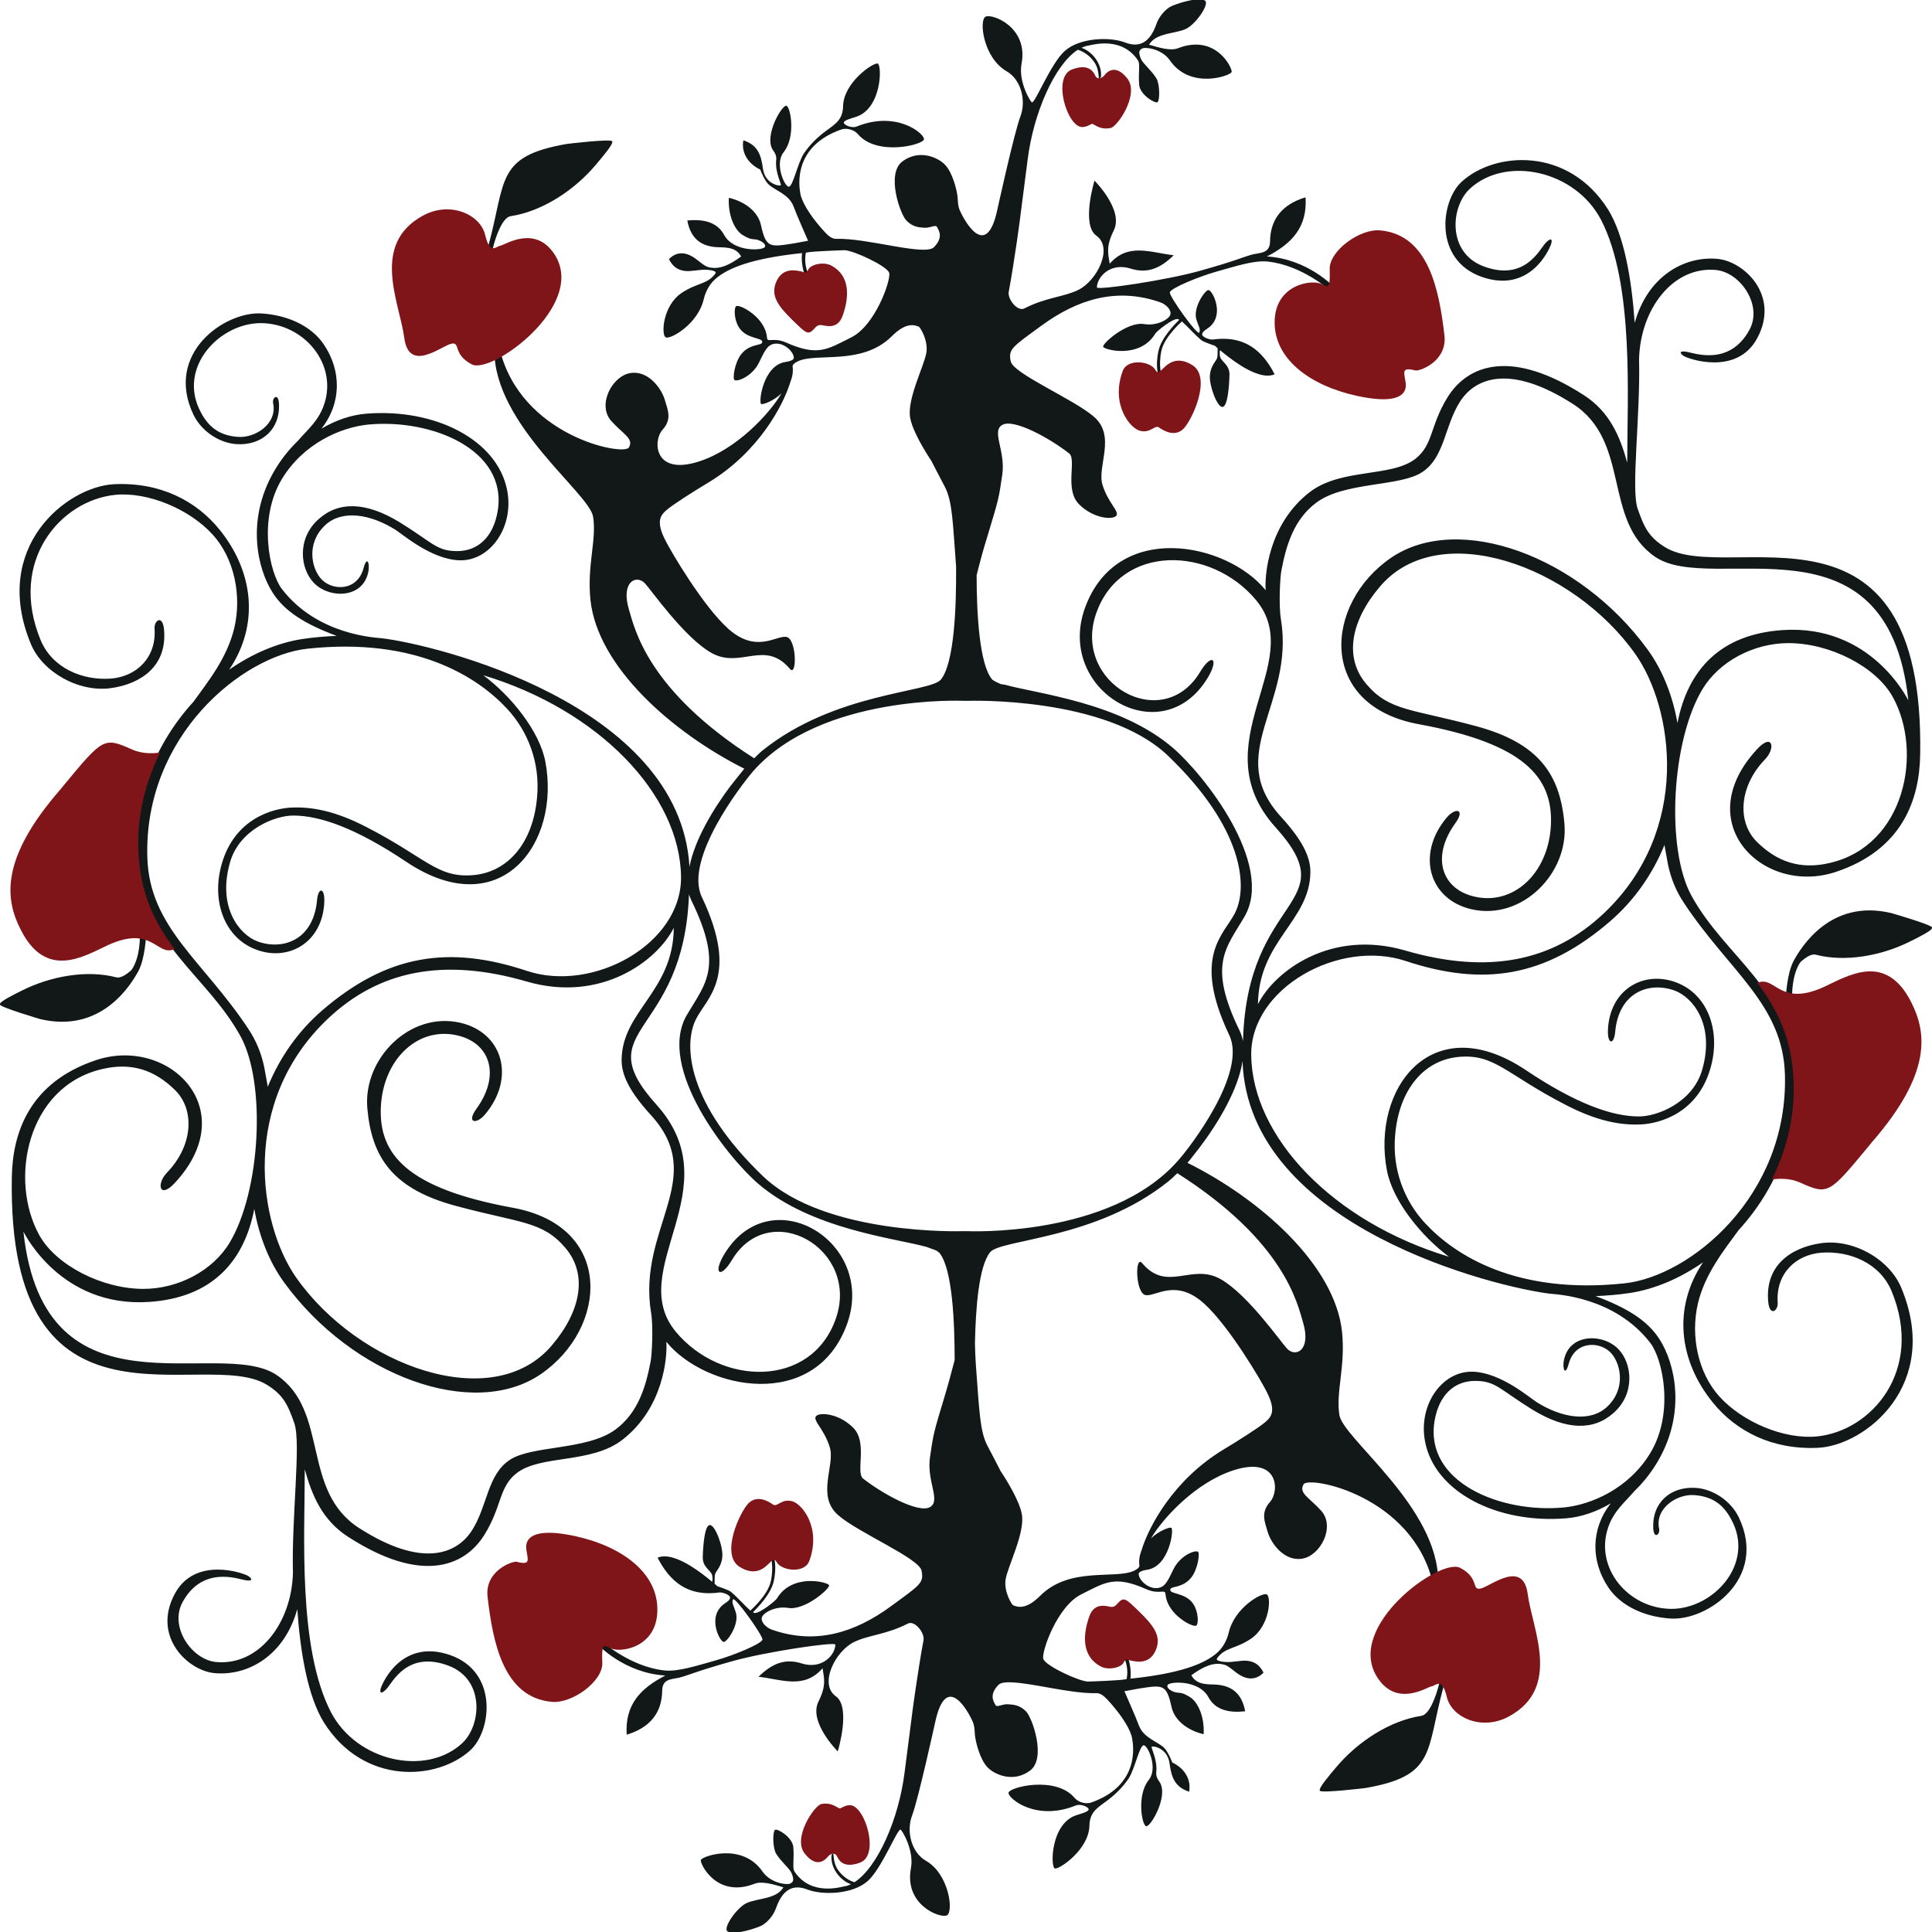 <?xml version="1.0" encoding="utf-8"?>
<!-- Generator: Adobe Illustrator 25.4.1, SVG Export Plug-In . SVG Version: 6.00 Build 0)  -->
<svg version="1.1" id="Calque_1" xmlns="http://www.w3.org/2000/svg" xmlns:xlink="http://www.w3.org/1999/xlink" x="0px" y="0px"
	 viewBox="0 0 800 800" style="enable-background:new 0 0 800 800;" xml:space="preserve">
<style type="text/css">
	.st0{fill:#121718;}
	.st1{fill:#801519;}
</style>
<g>
	<g>
		<path class="st0" d="M211.5,89.5c13.1-2,26.5-10.8,35.4-21.5c2.6-3.1,7.2-8.4,6.6-9.5c-0.6-1.1-18.8,1.1-18.8,1.1
			c-29.4,5.1-25.1,15-32.4,41.9l1.5,2.4C205.5,96.6,208.4,89.9,211.5,89.5z"/>
		<path class="st0" d="M588.5,710.5c-13.1,2-26.5,10.8-35.4,21.5c-2.6,3.1-7.2,8.4-6.6,9.5c0.6,1.1,18.8-1.1,18.8-1.1
			c29.4-5.1,25.1-15,32.4-41.9l-1.5-2.4C594.5,703.4,591.6,710.1,588.5,710.5z"/>
		<path class="st0" d="M57.2,402.3c2.9-5.2,3.3-15.1,3.3-15.1l-2.6,0.5c0,0,0.3,8.4-3.4,13.9c-2.4,2.2-4.7,3.5-6.3,3.1
			c-12.2-3.2-27.2-0.5-39,5.4c-3.4,1.7-9.4,4.6-9.3,5.8c0.1,1.2,16.8,6.1,16.8,6.1C42.2,428,54.3,407.5,57.2,402.3z"/>
		<path class="st0" d="M783.2,378.1c-25.4-6.1-37.5,14.4-40.4,19.6c-2.9,5.2-3.3,15.1-3.3,15.1l2.6-0.5c0,0-0.3-8.4,3.4-13.9
			c2.4-2.2,4.7-3.5,6.3-3.1c12.2,3.2,27.2,0.5,39-5.4c3.4-1.7,9.4-4.6,9.3-5.8C799.9,382.9,783.2,378.1,783.2,378.1z"/>
		<path class="st0" d="M753.9,514.8c-12.3,1.8-23.2,9.2-21.7,24.4c0.6,6.1,4.2,3.6,3.9,0.1c-0.8-11.8,7.4-19.8,18.2-20.6
			c11.5-0.8,24.1,4.2,29,16c13.5,32.8-8.4,57.9-31,60.1c-13.3,1.3-30.6-5.8-40.3-16.5c-8.9-9.8-12.1-25.2-8.9-38.7
			c2.9-12.1,10.6-21.7,16.8-30.2c15.3-16.7,25.3-39.8,23.4-65c-2.7-35.5-28.7-47.7-42.9-73.5c-10.7-19.5-8.3-64.3,4.6-85.6
			c6.9-11.4,21.1-19,35.6-19c17.2,0,36.2,9.8,43.1,22.2c12.7,22.8,5.2,61.5-25.9,68.8c-12.5,3-22.1-0.6-30.3-8.7
			c-8.3-8.2-7.4-23,3.3-34.1c4.6-4.7,3.2-11.3-3.3-4.2c-28.2,30.5,2.7,60.8,32.8,50.7c27.5-9.2,34.5-30,34.8-48.4
			c2-113.7-79.6-70-105.6-86c-6.6-4.1-8.6-7.9-11.4-16c-2.8-8.1,1.2-38.7,0.6-61.8c0.5-20.9,14.1-38.7,31.9-37
			c10,1,19.4,14.5,13.8,24.8c-8.2,15-22.6,9.7-25.8,9.1c-3.3-0.6-3.2,0.5-1.4,1.7c1.8,1.2,22.1,8.4,30.5-7.5
			c9.4-17.7-5.6-31.7-16.5-32.7c-13.9-1.3-29,7.3-34.3,26.5c-1.3-18.4-4.4-36.2-11-46.9c-16.5-26.2-47-24.1-60.7-11.5
			c-8.7,8-11.7,32.4,8.5,39.4c19.8,6.8,27.7-11.2,28.5-13.4c0.8-2.2,0.1-3.2-2.3-0.6c-2.4,2.6-8.6,16.1-25.8,9.5
			c-15-5.8-13.4-24.8-5.4-32.1c14.9-13.7,43.6-7.6,54.3,13c13.7,26.6,10.8,73.1,10.8,100.5c-2.9-10.6-7.2-21.1-18-28
			c-29.6-19.1-47.8-12.9-56.4,0.9c-7.3,11.8-5.9,19.6-13.2,25.4c-10,7.9-30.8,3.8-43.9,13.9c-17.2,13.3-18.7,34.7-18.2,40.6
			c-16.2-19.9-61.8-29.1-74.9,7.5c-12.1,34,31.7,60.2,50.8,28.9c5-8.2,1.7-10.6-3.1-2.5c-15.6,25.9-53.1,4.5-43-24.3
			c10.1-28.9,47.6-28,66.3-5.4c21.3,25.8-23.3,59.3,8,94c29.4,32.6-11.9,27.4-13.5,88.5c-0.3-1.4-0.7-2.8-1.3-4.1
			c-13.5-27.6-5.7-34.4,1.9-47.4c12.7-21.8-17-59.1-29.6-69.9c-22-18.9-56.2-22.4-69.7-26.2c0,0,0,0,0,0l-1.5-0.2l-2-0.9l-0.2-0.1
			c0,0,0,0,0,0c-0.7-0.4-1.3-0.7-1.6-1.1c-5.2-6.4-6.3-27.4-6.3-43c1.2-4.9,2.7-10.5,4.4-15.9c4.8-16,4.7-15.4,6.2-25.6
			c1.5-10.2-4.7-18.2,0.1-20.8c4.8-2.6,19.7,5.6,27.8,12c2.8,3-2.1,14.9,3.9,20.9c6,6,13.9,6.5,15.4,4.8c1.5-1.8-3.4-5.3-5.7-12.9
			c-2.3-7.6,5.8-20.2-3.6-28.2c-8.3-7.2-33.4-17.8-34.4-22.9c-1-5.1,0.5-5.8,12.8-14.8c14.8-10.8,31-16,49.2-9.6
			c1.7,0.6,4.3,2.5,4.2,4.7c-0.1,2.1-5.5,5.2-10.9,4.3c-7-1.2-17.5,8.1-17,9.4c0.5,1.3,15.3,5.1,21.6-5.5c0.6-1,7.1-6.2,9.2-6
			c0.2,0,0.4,0.1,0.7,0.3c-1.9,1.9-7.5,7.6-8.6,12.9c-1.4,6.5,0,10,0,10.4s1.3,0,1.3,0s-1.4-4.3-0.1-10.4c1.2-5.8,8.2-11.9,8.5-12.2
			c2.1,1.8,5.2,5.4,8.1,7.8c0.8,0.7,5.6,2.3,5.6,2.3c0.1,0.1,0.5,0.5,1.1,1c0,1.5,0,3.4-0.2,4c-0.3,1.2-2.7,3.1-3,7.2
			c-0.4,4.1,3,13.3,5.2,13.1c2.2-0.1,2.8-9,2.9-13.3c0.1-4.2-3.4-5.4-3.9-7.5c-0.2-1-0.2-1.9,0-2.7c2,1.7,5.3,4.3,8.8,6.5
			c4.7,2.9,10,5.1,13.8,3.5c-2.6-5.1-5.8-9.1-9.8-11.6c-4.3-2.7-9.5-3.7-15.9-2.8c-1,0.1-4.6-0.9-4.3-2.4c0.4-1.5,2.6-1.9,4.3-4.1
			c4.3-5.4-0.2-14-1.7-14c-1.4,0-6.5,7.2-5,12.2c0.9,2.9,1.8,3.9,1.2,5.4c-0.6,1.6-12.4-14.9-12.2-16.6c0.1-1.7,12.1-6.6,19.2-8.6
			c7.6-2.1,15.5-4.8,21.3-4.2c14.3,1.5,26,12.1,26,12.1l1.5-1.5c0,0-10.8-11.7-27.8-12.7c10.3-5.3,16.8-12.1,16-24.5
			c-9.6,2.9-14.6,9-14.7,18.3c-0.1,4.8-3.7,4.6-7,5.3c-4.3,1.1-6.2,2.4-21.9,6.8c-13.7,3.9-42.8,8.2-42.8,6.9
			c0.1-4.4,5.6-10.4,13.9-7.8c6.9,2.2,12.3,0,17.9-5.5c-9.9-1.2-18.9-5.2-26.5,3.5c-0.6-4.1-1.7-7,1.7-13.8c4.2-8.5-8-20.6-8-20.6
			s-5.6,18.3,0.8,22.8c7.1,5.1,0.2,18.6-7.4,22.4c-6,3-13.5,3.1-22.4,7.7c-2.8,1.5-7.1-3.8-6.5-6.9c2.4-12.9,4.9-31.5,5-32.8
			c0,0,2.6-20.4,2.8-21.7c2.4-19.6,11.3-39.6,20.8-45.7c3.6,1.1,6.1,3.8,7.3,5.9c1.4,2.4,1.4,6.1,1.4,6.1l0.8-0.5
			c0,0,0.7-2.9-1.3-6.5c-1.7-3.1-4.6-5.2-6.7-5.8c0.9-0.4,1.8-0.8,2.8-0.9c2-0.4,13.9-3.9,20.6,6.1c1,1.5,0.1,4.8,0.5,10.1
			c0.3,4.1,6.6,7.9,7.6,7.2c1-0.7,1-7.5-0.5-9.9c-2-3.3-5.6-6.1-6.4-8.1c-1.2-3-0.6-3.5,0.5-4.2c1.1-0.7,8.1-0.1,11.6,5
			c8.5,12.2,25.2,6.2,25.5,4.7c0.4-1.5-6.5-16-22.3-9.8c-3.1,1.2-8.2-0.4-11.9-1.5c3-5,10.5-4.4,15.2-6.5c4-1.8,9.9-10.2,8-11.7
			c-1.9-1.6-9.5,0.4-13.6,2.1c-2.7,1.1-5.5,4.5-6.5,7.4c-2.6,7.5-6.8,10.2-13,7.8c-6.2-2.4-18.7-2.1-25,3.5
			c-5.7,5-12.3,21.7-13.6,21.3c-0.5-0.1-5.7-8.4-4.3-16c2.9-15.2-12.2-20.9-14.9-19.5c-2.8,1.4-1,17,8.7,22.6
			c6.1,3.5,8.2,12.3,5.7,18.8c-2.5,6.5-9.5,38.4-9.5,38.4c-4.7,22.2-14.2,3.4-15.3,1c-1.2-2.4-1-4.4-1.2-6.2
			c-0.3-2.9-2.1-10.2-5.3-13.4c-3.2-3.2-10.9-6.3-17.6-1.2c-6.7,5.1-0.9,21.7,1.7,24.4c2.6,2.7,5.3,2.9,7.6,3c2.2,0.1,4-1.1,4.9-0.6
			c1.3,2.1,2.7,4.7-1,8.6c-3.7,3.9-27.5-3.8-40.5-3.4c-2.4,0.1-4.2-2.2-6.2-4.4c-4.9-5.6-8.2-11.1-8.7-14.4c-0.6-3.3-3-19.5,17-26.5
			c2.1-0.7,5.2,0,6.9,2c7.8,9.2,27.2,4.4,27.3,2c0-2.4-11.4-11.9-27.9-5.2c-2,0.8-5.2-0.6-5.3-1.6c-0.1-1,3.5-1.9,5-2.4
			c10.8-3.4,10.9-21.6,9-22.1c-1.9-0.4-14,7.8-14.3,17.6c-0.1,5.4-2.8,7.2-6.8,10.1c-3.6,2.6-6.9,5.8-9.4,9.5
			c-2.7,4.1-4.6,14.2-6.4,13.8c-1.8-0.4-5.8-9.6-2-14.3c5.1-6.3,2.9-18.8,1.1-19.2c-1.8-0.4-9.2,12.2-5.7,18.1
			c0.6,1,1.8,2.2,1.5,4.5c-0.5,5,2.3,9.9,1.9,10.3c-0.5,0.5-6.6-0.5-7.4-7c-0.8-5.9-2.3-9.7-8.1-11.6c-1,5.8,2.7,10.1,7,12.1
			c0.6,1.6,1.9,4.5,3.2,5.9c2.7,2.8,8.6,4.1,10.6,9.4c1.8,4.7,3.9,9.3,6,14.2c-1.8,0.3-3.9,0.7-6,1.1c-9.8,1.5-11.4,2-13.5-7.6
			c-1.3-5.8-6.9-9.8-13.3-11.3c-0.4,7.3,2.4,13.4,5.7,15.4c3.4,2.1,4.1,1.6,5.8,1.9c1.6,0.4,4.1,1.7,3.4,3.1s-12.9,2.3-16.9-5.1
			c-3-5.5-8.9-6.5-15.2-5.9c1.4,7.5,5.6,10.4,11.5,11c3.4,0.3,8.4-0.5,10.8,3.9c-4.9,3.6-9.2,5.6-13.6,4.4c-1.6-0.4-3.5-2.2-5.3-3.5
			c-3.1-2.3-7.3-3.6-11,0.2c1.7,3.4,4,4.6,6.7,4.9c2.6,0.3,6.1-0.7,8.9-0.5c1.4,0.1,4.5,0.4,3.6,1.6c-3.3,4.5-7.4,3.7-13.8,7.9
			c-8.1,5.3-8.7,17.7-6.7,18.5c2,0.9,13.3-5.5,15.7-15.8c0.8-3.3,2.5-6.7,5.8-9.2c6.3-4.9,17.7-8.1,34.9-9.9
			c-0.5,4.1,0.8,8.8,1.5,9.5c0.8,0.9,1.7,0.4,1.4-0.2c-1.8-3.6-1.8-7-1.3-9.5c0.3,0,0.5-0.1,0.8-0.1c1.2-0.4,14.3-0.9,15.2-0.9
			c3.8,0.1,17.7,6.6,18.5,9.4c0.8,2.9-5.7,21.7-15.7,26.7c-10,5-13.8,8-27.1,2.1c-5.3-2.3-7.7,0.3-7.8-2c-0.3-3.6-2.4-6.7-4.9-9
			c-3.3-3-7.1-4.6-7.9-4c-0.9,0.7-0.9,5.5,1.2,8.8c3.3,5.2,10.7,4,9.5,6.4c-0.5,1.1-5.2,0.4-8.6,4.7c-2.7,3.4-3.7,10.3-2.7,10.7
			c1.6,0.7,7.5-1.9,10.1-7.3c2-4.1,3.1-6.5,5.1-7.4c4.3-1.8,9.2,2.6,9.3,5.4c0.1,1.1-2.2,1.6-3.5,1.8c-9.3,1.4-11.2,17-10,17.4
			c0.8,0.3,5-1.2,8.4-4.4c-4.9,8.3-18.4,23.1-34.2,28.2c-18.7,6-19.1-8.6-15.1-13.1c4.1-4.5,2.2-8.2,0.9-12.7
			c-1.4-4.5-6.8-12.1-14.3-10.8c-7.5,1.3-13.7,13.2-7.8,19.8c4.9,5.5,9.5,7.3,7.3,11c-2.1,3.6-45.1-4.6-53.6-41.2
			c-1.1,0.4-1.3,0.3-2.1,0.8c-0.2,30.9,39.4,59.3,40.9,69.1c1.5,9.8-2.6,20-1.1,34.5c3,27.7,33.9,54.8,63.7,69.8
			c-0.6,0.7-5.5,6.9-5.5,6.9l-0.1,0.1c-7.4,9.8-15,22.6-17.1,33.6c-4-67.7-106.1-92.1-127.3-94.6c-2.6-0.3-26.6-1.2-41.4-20.3
			c-5.3-6.8-10-29.2-0.1-45.6c9-14.9,24.6-21.5,35.8-22.6c26.4-2.5,57.7,10.5,53.6,35.7c-1.8,10.9-8.2,16.7-16.8,16.7
			c-8.6,0-10.1-3.5-23.9-12c-13.8-8.4-25.1-8.7-33.4-1.3c-9.2,8.1-7.7,20.7-2,26.5c6.4,6.6,20.7,6.6,22.6-5.1
			c0.5-3.4-0.7-6.2-2.1-0.9c-2.7,9.7-13.4,9.3-17.8,4c-3.7-4.4-5.9-14.4,1.8-21.8c7-6.7,18.8-4.8,29.3,1.8
			c3,1.9,14.7,12.1,26.2,12.6c12.7,0.6,23-13.5,20-29c-4.1-21-30-34-58.4-31.7c-6.2,0.5-12.6,2.7-18.5,6.2c8.3-10.5,8.4-24,0.9-35
			c-5.2-7.6-14.9-12-25.6-12.7c-15.3-1-40.4,16.5-28.3,41.9c3.2,6.7,10.5,11.7,17.8,12.2c10.5,0.7,18.3-6.2,17.6-17
			c-0.3-4.3-2.9-2.3-2.4,0.1c1.8,8.5-7.5,14.5-14.6,13.9c-6.8-0.5-11.7-3.3-15.3-10.1c-10-18.4,7.6-37.2,25.1-37
			c17.7,0.3,31.4,16.9,26,33.4c-2.3,7.1-7,10.7-11.1,15.5c-3.6,3.4-7.3,8.2-9.8,12.6c-11.5,20-6.9,40.1-0.5,50.1
			c4.9,7.7,13.3,13,26.5,17.9c-4.7,0.2-9.5,0.6-14.2,1.3c-10.4,1.6-20.8,6.1-30.3,12.7c12.6-18.7,10.1-40.6-4-58
			c-9.7-12-24.7-19.7-43.6-18.8c-19.5,0.9-51.2,26-34.5,66.2c4.8,11.6,19.9,20.2,33.4,18.2c12.3-1.8,23.2-9.2,21.7-24.4
			c-0.6-6.1-4.2-3.6-3.9-0.1c0.8,11.8-7.4,19.8-18.2,20.6c-11.5,0.8-24.1-4.2-29-16c-13.5-32.8,8.4-57.9,31-60.1
			c13.3-1.3,30.6,5.8,40.3,16.5c8.9,9.8,12.1,25.2,8.9,38.7C94,272.5,86.3,282,80.1,290.6c-15.3,16.7-25.3,39.8-23.4,65
			c2.7,35.5,28.7,47.7,42.9,73.5c10.7,19.5,8.3,64.3-4.6,85.6c-6.9,11.4-21.1,19-35.6,19c-17.2,0-36.2-9.8-43.1-22.2
			c-12.7-22.8-5.2-61.5,25.9-68.8c12.5-3,22.1,0.6,30.3,8.7c8.3,8.2,7.4,23-3.3,34.1c-4.6,4.7-3.2,11.3,3.3,4.2
			c28.2-30.5-2.7-60.8-32.8-50.7c-27.5,9.2-34.5,30-34.8,48.4c-2,113.7,79.6,70,105.6,86c6.6,4.1,8.6,7.9,11.4,16
			c2.8,8.1-1.2,38.7-0.6,61.8c-0.5,20.9-14.1,38.7-31.9,37c-10-1-19.4-14.5-13.8-24.8c8.2-15,22.6-9.7,25.8-9.1
			c3.3,0.6,3.2-0.5,1.4-1.7c-1.8-1.2-22.1-8.4-30.5,7.5c-9.4,17.7,5.6,31.7,16.5,32.7c13.9,1.3,29-7.3,34.3-26.5
			c1.3,18.4,4.4,36.2,11,46.9c16.5,26.2,47,24.1,60.7,11.5c8.7-8,11.7-32.4-8.5-39.4c-19.8-6.8-27.7,11.2-28.5,13.4
			c-0.8,2.2-0.1,3.2,2.3,0.6c2.4-2.6,8.6-16.1,25.8-9.5c15,5.8,13.4,24.8,5.4,32.1c-14.9,13.7-43.6,7.6-54.3-13
			c-13.7-26.6-10.8-73.1-10.8-100.5c2.9,10.6,7.2,21.1,18,28c29.6,19.1,47.8,12.9,56.4-0.9c7.3-11.8,5.9-19.6,13.2-25.4
			c10-7.9,30.8-3.8,43.9-13.9c17.2-13.3,18.7-34.7,18.2-40.6c16.2,19.9,61.8,29.1,74.9-7.5c12.1-34-31.7-60.2-50.8-28.9
			c-5,8.2-1.7,10.6,3.1,2.5c15.6-25.9,53.1-4.5,43,24.3c-10.1,28.9-47.6,28-66.3,5.4c-21.3-25.8,23.3-59.3-8-94
			c-29.1-32.4,11.3-27.5,13.5-87.1c0.3,0.9,0.6,1.8,1,2.6c13.5,27.6,5.7,34.4-1.9,47.4c-12.7,21.8,17,59.1,29.6,69.9
			c22,18.8,56.1,22.4,69.6,26.1h0l4.1,1.5h0c0,0,0,0,0,0l0.1,0.1l0,0c0.5,0.3,0.9,0.6,1.2,0.9c5.4,6.6,6.3,28.8,6.3,44.4
			c-1.2,4.5-2.5,9.5-4,14.5c-4.8,16-4.7,15.4-6.2,25.6c-1.5,10.2,4.7,18.2-0.1,20.8c-4.8,2.6-19.7-5.6-27.8-12
			c-2.8-3,2.1-14.9-3.9-20.9s-13.9-6.5-15.4-4.8c-1.5,1.8,3.4,5.3,5.7,12.9c2.3,7.6-5.8,20.2,3.6,28.2c8.3,7.2,33.5,17.8,34.4,22.9
			c1,5.1-0.5,5.8-12.8,14.8c-14.8,10.8-31,16-49.2,9.6c-1.7-0.6-4.3-2.5-4.2-4.7c0.1-2.1,5.6-5.2,10.9-4.3c7,1.2,17.5-8.1,17-9.4
			c-0.5-1.3-15.3-5.1-21.6,5.5c-0.6,1-7.1,6.2-9.2,6c-0.2,0-0.4-0.1-0.7-0.3c1.9-1.9,7.5-7.6,8.6-12.9c1.4-6.5,0-10,0-10.4
			c0-0.4-1.3,0-1.3,0s1.4,4.3,0.1,10.4c-1.2,5.8-8.2,11.9-8.5,12.2c-2.1-1.8-5.2-5.4-8.1-7.8c-0.8-0.7-5.6-2.3-5.6-2.3
			c-0.1-0.1-0.5-0.5-1.1-1c0-1.5,0-3.4,0.2-4c0.3-1.2,2.7-3.1,3-7.2c0.4-4.1-3-13.3-5.2-13.1c-2.2,0.1-2.8,9-2.9,13.3
			c-0.1,4.2,3.4,5.4,3.9,7.5c0.2,1,0.2,1.9,0,2.7c-2-1.7-5.3-4.3-8.8-6.5c-4.7-2.9-10-5.1-13.8-3.5c2.6,5.1,5.8,9.1,9.8,11.6
			c4.3,2.7,9.5,3.7,15.9,2.8c1-0.1,4.6,0.9,4.3,2.4c-0.4,1.5-2.6,1.9-4.3,4.1c-4.3,5.4,0.2,14,1.7,14c1.4,0,6.5-7.2,5-12.2
			c-0.9-2.9-1.8-3.9-1.2-5.4c0.6-1.6,12.4,14.9,12.2,16.6c-0.1,1.7-12.1,6.6-19.2,8.6c-7.6,2.1-15.6,4.8-21.3,4.2
			c-14.3-1.5-26-12.1-26-12.1l-1.5,1.5c0,0,10.8,11.7,27.8,12.7c-10.3,5.3-16.8,12.1-16,24.5c9.6-2.9,14.6-9,14.7-18.3
			c0.1-4.8,3.7-4.6,7-5.3c4.3-1.1,6.2-2.4,21.9-6.8c13.7-3.9,42.8-8.2,42.8-6.9c-0.1,4.4-5.6,10.4-13.9,7.8
			c-6.9-2.2-12.3,0-17.9,5.5c9.9,1.2,18.9,5.2,26.5-3.5c0.6,4.1,1.7,7-1.7,13.8c-4.2,8.5,8,20.6,8,20.6s5.6-18.3-0.8-22.8
			c-7.1-5.1-0.2-18.6,7.4-22.4c6-3,13.5-3.1,22.4-7.7c2.8-1.5,7.1,3.8,6.5,6.9c-2.4,12.9-4.9,31.5-5,32.8c0,0-2.6,20.4-2.8,21.7
			c-2.4,19.6-11.3,39.6-20.8,45.7c-3.6-1.1-6.1-3.8-7.3-5.9c-1.4-2.4-1.4-6.1-1.4-6.1l-0.7,0.5c0,0-0.7,2.9,1.3,6.5
			c1.7,3.1,4.6,5.2,6.7,5.8c-0.9,0.4-1.8,0.8-2.8,0.9c-2,0.4-13.9,3.9-20.6-6.1c-1-1.5-0.1-4.8-0.5-10.1c-0.3-4.1-6.6-7.9-7.6-7.2
			c-1,0.7-1,7.5,0.5,9.9c2,3.3,5.6,6.1,6.4,8.1c1.2,3,0.6,3.5-0.5,4.2c-1.1,0.7-8.1,0.1-11.6-5c-8.5-12.2-25.2-6.2-25.5-4.7
			c-0.4,1.5,6.5,16,22.3,9.8c3.1-1.2,8.2,0.4,11.9,1.5c-3,5-10.5,4.4-15.2,6.5c-4,1.8-9.9,10.2-8,11.7c1.9,1.6,9.5-0.4,13.6-2.1
			c2.7-1.1,5.5-4.5,6.5-7.4c2.6-7.5,6.8-10.2,13-7.8c6.2,2.4,18.7,2.1,25-3.5c5.7-5,12.3-21.7,13.6-21.3c0.5,0.1,5.7,8.4,4.3,16
			c-2.9,15.2,12.2,20.9,14.9,19.5c2.8-1.4,1-17-8.7-22.6c-6.1-3.5-8.2-12.3-5.7-18.8c2.5-6.5,9.5-38.4,9.5-38.4
			c4.7-22.2,14.2-3.4,15.3-1c1.2,2.4,1,4.4,1.2,6.2c0.3,2.9,2.1,10.2,5.3,13.4c3.2,3.2,10.9,6.3,17.6,1.2c6.7-5.1,0.9-21.7-1.7-24.4
			c-2.6-2.7-5.3-2.9-7.6-3c-2.2-0.1-4,1.1-4.9,0.6c-1.3-2.1-2.7-4.7,1-8.6c3.7-3.9,27.5,3.8,40.5,3.4c2.4-0.1,4.2,2.2,6.2,4.4
			c4.9,5.6,8.2,11.1,8.7,14.4c0.6,3.3,3,19.5-17,26.5c-2.1,0.7-5.2,0-6.9-2c-7.8-9.2-27.2-4.4-27.3-2c0,2.4,11.4,11.9,27.9,5.2
			c2-0.8,5.2,0.6,5.3,1.6c0.1,1-3.5,1.9-5,2.4c-10.8,3.4-10.9,21.6-9,22.1c1.9,0.4,14-7.8,14.3-17.6c0.1-5.4,2.8-7.2,6.8-10.1
			c3.6-2.6,6.9-5.8,9.4-9.5c2.7-4.1,4.6-14.2,6.4-13.8c1.8,0.4,5.8,9.6,2,14.3c-5.1,6.3-2.9,18.8-1.1,19.2
			c1.8,0.4,9.2-12.2,5.7-18.1c-0.6-1-1.8-2.2-1.5-4.5c0.5-5-2.3-9.9-1.9-10.3c0.5-0.5,6.6,0.5,7.4,7c0.8,5.9,2.3,9.7,8.1,11.6
			c1-5.8-2.7-10.1-7-12.1c-0.6-1.6-1.9-4.5-3.2-5.9c-2.7-2.8-8.6-4.1-10.6-9.4c-1.8-4.7-3.9-9.3-6-14.2c1.8-0.3,3.9-0.7,6-1.1
			c9.8-1.5,11.4-2,13.5,7.6c1.3,5.8,6.9,9.8,13.3,11.3c0.4-7.3-2.4-13.4-5.7-15.4c-3.4-2.1-4.1-1.6-5.8-1.9
			c-1.6-0.4-4.1-1.7-3.4-3.1c0.7-1.4,12.9-2.3,16.9,5.1c3,5.5,8.9,6.5,15.2,5.8c-1.4-7.5-5.6-10.4-11.5-11
			c-3.4-0.3-8.4,0.5-10.8-3.9c4.9-3.6,9.2-5.6,13.6-4.4c1.6,0.4,3.5,2.2,5.3,3.5c3.1,2.3,7.3,3.6,11-0.2c-1.7-3.4-4-4.6-6.7-4.9
			c-2.6-0.3-6.1,0.7-8.9,0.5c-1.4-0.1-4.5-0.4-3.6-1.6c3.3-4.5,7.4-3.7,13.8-7.9c8.1-5.3,8.7-17.7,6.7-18.5
			c-2-0.9-13.3,5.5-15.7,15.8c-0.8,3.3-2.5,6.7-5.8,9.2c-6.3,4.9-17.7,8.1-34.9,9.9c0.5-4.1-0.8-8.8-1.5-9.5
			c-0.8-0.9-1.7-0.4-1.4,0.2c1.8,3.6,1.8,7,1.3,9.5c-0.3,0-0.5,0.1-0.8,0.1c-1.2,0.4-14.3,0.9-15.2,0.9c-3.8-0.1-17.7-6.6-18.5-9.4
			c-0.8-2.9,5.7-21.7,15.7-26.7s13.8-8,27.1-2.1c5.3,2.3,7.7-0.3,7.8,2c0.3,3.6,2.4,6.7,4.9,9c3.3,3,7.1,4.6,7.9,4
			c0.9-0.7,0.9-5.5-1.2-8.8c-3.3-5.2-10.7-4-9.5-6.4c0.5-1.1,5.2-0.4,8.6-4.7c2.7-3.4,3.7-10.3,2.7-10.7c-1.6-0.7-7.5,1.9-10.1,7.3
			c-2,4.1-3.1,6.5-5.1,7.4c-4.3,1.8-9.2-2.6-9.3-5.4c-0.1-1.1,2.2-1.6,3.5-1.8c9.3-1.4,11.2-17,10-17.4c-0.8-0.3-5,1.2-8.4,4.4
			c4.9-8.3,18.4-23.1,34.2-28.2c18.7-6,19.1,8.6,15.1,13.1s-2.2,8.2-0.9,12.7c1.4,4.5,6.8,12.1,14.3,10.8
			c7.5-1.3,13.7-13.2,7.8-19.8c-4.9-5.5-9.5-7.3-7.3-11c2.1-3.6,45.1,4.6,53.6,41.2c1.1-0.4,1.3-0.3,2.1-0.8
			c0.2-30.9-39.4-59.3-40.9-69.1c-1.5-9.8,2.6-20,1.1-34.5c-3-27.7-34-55-64-69.9c0.6-0.7,1.2-1.4,1.8-2.2c0,0,0,0,0,0l3.2-4.1l0,0
			c7.9-10.4,16.1-24.3,17.8-35.8c2.4,69,106,93.8,127.4,96.3c2.6,0.3,26.6,1.2,41.4,20.3c5.3,6.8,10,29.2,0.1,45.6
			c-9,14.9-24.6,21.5-35.8,22.6c-26.4,2.5-57.7-10.5-53.6-35.7c1.8-10.9,8.2-16.7,16.8-16.7c8.6,0,10.1,3.5,23.9,12
			c13.8,8.4,25.1,8.7,33.4,1.3c9.2-8.1,7.7-20.7,2-26.5c-6.4-6.6-20.7-6.6-22.6,5.1c-0.5,3.4,0.7,6.2,2.1,0.9
			c2.7-9.7,13.4-9.3,17.8-4c3.7,4.4,5.9,14.4-1.8,21.8c-7,6.7-18.8,4.8-29.3-1.8c-3-1.9-14.7-12.1-26.2-12.6
			c-12.7-0.6-23,13.5-20,29c4.1,21,30,34,58.4,31.7c6.2-0.5,12.6-2.7,18.5-6.2c-8.3,10.5-8.4,24-0.9,35c5.2,7.6,14.9,12,25.6,12.7
			c15.3,1,40.4-16.5,28.3-41.9c-3.2-6.7-10.5-11.7-17.8-12.2c-10.5-0.7-18.3,6.2-17.6,17c0.3,4.3,2.9,2.3,2.4-0.1
			c-1.8-8.5,7.5-14.5,14.6-13.9c6.8,0.5,11.7,3.3,15.3,10.1c10,18.4-7.6,37.2-25.1,37c-17.7-0.3-31.4-16.9-26-33.4
			c2.3-7.1,7-10.7,11.1-15.5c3.6-3.4,7.3-8.2,9.8-12.6c11.5-20,6.9-40.1,0.5-50.1c-4.9-7.7-13.3-13-26.5-17.9
			c4.7-0.2,9.5-0.6,14.2-1.3c10.4-1.6,20.8-6.1,30.3-12.7c-12.6,18.7-10.1,40.6,4,58c9.7,12,24.7,19.7,43.6,18.8
			c19.5-0.9,51.2-26,34.5-66.2C782.4,521.4,767.3,512.8,753.9,514.8z M257.4,438.8c-0.1,6.7,3.8,13.8,12.1,22.9
			c24,26.2-5.7,46.7,0.1,81.9c1,6.1,0.3,17.9-0.2,20.2c-2,10.4-5.1,21.1-14.5,28.1c-11.7,8.7-34.6,6.5-43.8,12.6
			c-9.3,6.1-9.2,19-15.6,29.1s-20.9,15.7-46.7-0.8c-24.3-15.5-12.3-48.5-34.2-63.4C90.7,553.2,18.3,589.9,9.7,510
			c0.5,0.9,15.6,31.5,52,29.1c25.7-1.7,39.3-16.3,43.6-38.5c2,11.4,6.2,22,12.4,30.5c28.3,38.8,78.2,56.9,106.1,38
			c27.9-19,30.8-61.3-11.5-69c-43.6-8-55.5-22-54.6-41.7c1-20.5,16.2-34,32.7-29.4c12.7,3.5,16.8,16.4,6.9,30.1
			c-4.3,5.9-0.1,6.7,3.6,2.3c12.8-15.3,7.1-33.9-10.3-37.9c-20.9-4.8-40.3,14.9-38.5,35.4c1.8,20.5,10.6,33.5,36.9,40.5
			c26.4,7.1,35.6,6.2,45,17.2c9.5,11,6.6,26.3-5.5,40.5c-24.4,28.8-80,8.6-105.8-28c-15.7-22.3-23.4-72.7,13-107.2
			c21.1-20,47.8-25.5,82.3-15.5c30.8,9,54.1-8.5,61-22.2C278.8,410.5,257.6,418.6,257.4,438.8z M218.1,402
			c-32.2-10.7-57.8-6.8-84.7,16.4c-10.2,8.8-17.6,19.7-22.4,31.3l-0.1,0.4l-1.5-8.3c-1.2-5.6-3.3-10.9-6.6-15.8
			c-18.6-28.2-41-41.9-41.8-71.1c-1.4-50.2,39.3-83.4,66.4-86.3c44.9-4.8,70.3,11.7,82.5,24.8c8.7,9.3,13.8,22.4,12.5,36.6
			c-1.6,19-12.1,31.3-26.8,32.4c-14.6,1.1-19.3-7.3-43.8-19.9c-12.7-6.6-22.5-8.5-31.1-8.1c-7.3,0.3-23.5,4.3-28.9,23.4
			c-4.2,14.7,0.7,29.5,13,34.9c13.9,6.1,29-2,29.5-19.6c0.1-5.7-2.5-5.7-3-0.5c-1.5,16.9-14.4,21-24.7,17.2
			c-7.3-2.7-16.8-14-11.3-32.9c3.9-13.4,18.5-19.2,26.1-19.2c11.1,0,26,5.2,46.9,19.2c38.9,26,64-7.6,57.5-41.6
			c-2.4-12.5-14.1-27.1-25.7-35.7c47.9,14.4,81.5,49.5,81.9,83.5C282.3,390.9,245.6,411.2,218.1,402z M260.4,252.3
			c-3.4-11.6,3.2-14.5,6.7-10.7c2.6,2.8,16.3,22.4,27.4,28.7c12.1,6.9,22.2-5.7,32.6,6.7c3,3.5,2.8-12.8-1.6-13.3
			c-4.3-0.5-12.4,6.9-23.9-3.3c-10.6-9.5-23.9-32.3-25.9-36.3c-4.3-8.2-2.2-10.7,0.3-12.9c2.5-2.2,11.5-7.9,17.5-11.5
			c20.5-12.4,30.9-31.8,33.9-41.9c0.5-1.3,0.9-2.8,0.9-4.4c0-0.6,0-1.2-0.1-1.6c0,0,0,0,0,0c-0.1-0.8,0.9-1.6,2.2-2.2
			c7.9-3.7,26.6,1.9,38.9-10.4c6-6,9.5-4.6,11.2-3.9c0.4,0.1,3.9,5.4,3.1,10.7c-0.9,5.5-8.2,19.5-6.7,27.1c1,5.4,6,13.6,8.8,17.8
			c1.1,2.2,2.3,4.5,5.5,10.6s3.3,14.7,4.7,33.1c0,0.2,0,0.5,0,0.7c0.1,15.7-0.7,39.2-6.3,46.1c-4.4,5.4-44,5.3-73.9,29.4
			c-1,0.8-2.1,1.9-3.4,3.2C268.2,285.9,262.8,260.4,260.4,252.3z M539.6,547.7c3.4,11.6-3.2,14.5-6.7,10.7
			c-2.6-2.8-16.3-22.4-27.4-28.7c-12.1-6.9-22.2,5.7-32.6-6.7c-3-3.5-2.8,12.8,1.6,13.3c4.3,0.5,12.4-6.9,23.9,3.3
			c10.6,9.5,23.9,32.3,25.9,36.3c4.3,8.2,2.2,10.7-0.3,12.9c-2.5,2.2-11.5,7.9-17.5,11.5c-20.5,12.4-30.9,31.8-33.9,41.9
			c-0.5,1.3-0.9,2.8-0.9,4.4c0,0.6,0,1.2,0.1,1.6c0,0,0,0,0,0c0.1,0.8-0.9,1.6-2.2,2.2c-7.9,3.7-26.6-1.9-38.9,10.4
			c-6,6-9.5,4.6-11.2,3.9c-0.4-0.1-3.9-5.4-3.1-10.7c0.9-5.5,8.2-19.5,6.7-27.1c-1-5.4-6-13.6-8.8-17.8c-1.1-2.2-2.3-4.5-5.5-10.6
			c-3.1-6-3.3-14.7-4.7-33.1c-0.2-2.5-0.3-5.6-0.4-9.1c0.3-14.7,1.6-32,6.3-37.8c4.4-5.4,44-5.3,73.9-29.4c1-0.8,2.2-1.9,3.6-3.3
			C531.8,514,537.2,539.6,539.6,547.7z M487.7,480.7c-28.2,31.9-87.3,29.1-87.3,29.1h-1.6c0,0-56.9,2-82.8-22.7
			c-31.2-29.9-33.2-54.1-27.9-64.9c4.4-9.1,18.2-17.7,2.5-50.8c-7.4-15.6,16.3-46.3,21.3-52.1c28.2-31.9,87.3-29.1,87.3-29.1h1.6
			c0,0,56.9-2,82.8,22.7c31.2,29.9,33.2,54.1,27.9,64.9c-4.4,9.1-18.2,17.7-2.5,50.8C516.5,444.2,492.8,475,487.7,480.7z
			 M542.6,361.2c0.1-6.7-3.8-13.8-12.1-22.9c-24-26.2,5.7-46.7-0.1-81.9c-1-6.1-0.3-17.9,0.2-20.2c2-10.4,5.1-21.1,14.5-28.1
			c11.7-8.7,34.6-6.5,43.8-12.6c9.3-6.1,9.2-19,15.6-29.1s20.9-15.7,46.7,0.8c24.3,15.5,12.3,48.5,34.2,63.4
			c23.8,16.2,96.2-20.4,104.8,59.4c-0.5-0.9-15.6-31.5-52-29.1c-25.7,1.7-39.3,16.3-43.6,38.5c-2-11.4-6.2-22-12.4-30.5
			c-28.3-38.8-78.2-56.9-106.1-38c-27.9,19-30.8,61.3,11.5,69c43.6,8,55.5,22,54.6,41.7c-1,20.5-16.2,34-32.7,29.4
			c-12.7-3.5-16.8-16.4-6.9-30.1c4.3-5.9,0.1-6.7-3.6-2.3c-12.8,15.3-7.1,33.9,10.3,37.9c20.9,4.8,40.3-14.9,38.5-35.4
			c-1.8-20.5-10.6-33.5-36.9-40.5c-26.4-7.1-35.6-6.2-45-17.2c-9.5-11-6.6-26.3,5.5-40.5c24.4-28.8,80-8.6,105.8,28
			c15.7,22.3,23.4,72.7-13,107.2c-21.1,20-47.8,25.5-82.3,15.5c-30.8-9-54.1,8.5-61,22.2C521.2,389.5,542.4,381.4,542.6,361.2z
			 M672.7,531.4c-44.9,4.8-70.3-11.7-82.5-24.8c-8.7-9.3-13.8-22.4-12.5-36.6c1.6-19,12.1-31.3,26.8-32.4
			c14.6-1.1,19.3,7.3,43.8,19.9c12.7,6.6,22.5,8.5,31.1,8.1c7.3-0.3,23.5-4.3,28.9-23.4c4.2-14.7-0.7-29.5-13-34.9
			c-13.9-6.1-29,2-29.5,19.6c-0.1,5.7,2.5,5.7,3,0.5c1.5-16.9,14.4-21,24.7-17.2c7.3,2.7,16.8,14,11.3,32.9
			c-3.9,13.4-18.5,19.2-26.1,19.2c-11.1,0-26-5.2-46.9-19.2c-38.9-26-64,7.6-57.5,41.6c2.4,12.5,14.1,27.1,25.7,35.7
			c-47.9-14.4-81.5-49.5-81.9-83.5c-0.3-27.8,36.4-48.1,63.9-39c32.2,10.7,57.8,6.8,84.7-16.4c10.2-8.8,17.6-19.7,22.4-31.3l0.1-0.4
			l1.5,8.3c1.2,5.6,3.3,10.9,6.6,15.8c18.6,28.2,41,41.9,41.8,71.1C740.5,495.3,699.8,528.5,672.7,531.4z"/>
	</g>
	<path class="st1" d="M459.9,53c2.9-0.6,12-14,6.9-20.5s-8.7-2.4-9.5-1.3c-0.8,1-2.9,2.2-3.9-0.1c-2.1-4.6-7.1-3.3-9.6-2.3
		c-8.1,3.2-2,23.4,4.1,23.8c1.9,0.1,3.4-1,4.2-1.3C452.8,51,455.1,54,459.9,53z"/>
	<path class="st1" d="M352.1,747.5c-1.9-0.1-3.4,1-4.2,1.3c-0.8,0.3-3.1-2.7-7.8-1.8c-2.9,0.6-12,14-6.9,20.5s8.7,2.4,9.6,1.3
		c0.8-1,2.9-2.2,3.9,0.1c2.1,4.6,7.1,3.3,9.6,2.3C364.3,768,358.2,747.8,352.1,747.5z"/>
	<path class="st1" d="M493.9,151.3c-6.5-4.2-10.4-0.6-12.2,1.2s-2.4,2.3-3.4,0.5c-2-3.4-11.4-4.7-13.4,0.6
		c-5.1,13.8,3,23.8,7.2,24.8c4.3,1.1,6.1-2.6,7.8-1.4c1.7,1.2,6.3,4.1,10,0.7C493.5,174.3,501.8,156.5,493.9,151.3z"/>
	<path class="st1" d="M582,158.1c-0.6-4-1.8-6.2,4.1-4.7c1.5,0.4,13.3-3.6,12-14.6c-2.2-18.9-6.6-41.6-26.6-43.4
		c-8.5-0.8-21.2,8.6-20.9,16.1c0.2,7.5-0.3,7.8-3.2,6.2c-3.9-2.2-19.4-0.1-19.6,15.5c-0.2,15.6,14.8,26.5,34,30.7
		C583.8,168.7,582.3,159.9,582,158.1z"/>
	<path class="st1" d="M337.1,136.2c0.7-0.8,1.2-1.5,2.5-1.6c1.3-0.2,7,2.6,9.3-3.8c2.8-7.8,3.2-16.6-4.6-20.8
		c-3.3-1.8-8.6-0.5-9.6,1.6c-1,2.1-1.9,0.9-2.9,0.8c-1-0.1-7.3-2.3-10.2,3.9c-2.9,6.2,0.8,10.6,6.9,16.6
		C333.8,138,334.6,138.9,337.1,136.2z"/>
	<path class="st1" d="M229.8,105.6c-8.1-12.8-20.6-4.2-22.5-3.9c-1.9,0.3-4.4,4-6.4-4.4c-2-8.5-14.5-14.2-25.8-8
		c-21.8,11.9-9.6,36.1-7.7,50.6c1.9,14.4,14.8,3.8,19.2,2.5c4.4-1.2,0.5,4.2,8.8,8.5C203.6,155.1,242.9,126.6,229.8,105.6z"/>
	<path class="st1" d="M335.1,646.4c5.1-13.8-3-23.8-7.2-24.8c-4.3-1.1-6.1,2.6-7.8,1.4c-1.7-1.2-6.3-4.1-10-0.7
		c-3.6,3.4-11.9,21.2-4,26.4c6.5,4.2,10.4,0.6,12.2-1.2c1.8-1.8,2.4-2.3,3.4-0.5C323.7,650.4,333.1,651.7,335.1,646.4z"/>
	<path class="st1" d="M238.3,636.1c-22.1-4.8-20.6,4.1-20.3,5.9c0.6,4,1.8,6.2-4.1,4.7c-1.5-0.4-13.3,3.6-12,14.6
		c2.2,18.9,6.6,41.6,26.6,43.4c8.5,0.8,21.2-8.6,20.9-16.1s0.3-7.8,3.2-6.2c3.9,2.2,19.4,0.1,19.6-15.5
		C272.5,651.2,257.4,640.3,238.3,636.1z"/>
	<path class="st1" d="M462.9,663.8c-0.7,0.8-1.2,1.5-2.5,1.6c-1.3,0.1-7-2.6-9.3,3.8c-2.8,7.8-3.2,16.6,4.6,20.8
		c3.3,1.8,8.6,0.5,9.6-1.6c1-2.1,1.9-0.9,2.9-0.8c1,0.1,7.3,2.3,10.2-3.9c2.9-6.2-0.8-10.6-6.9-16.6
		C466.2,662,465.4,661.1,462.9,663.8z"/>
	<path class="st1" d="M613.4,657.7c-4.4,1.2-0.5-4.2-8.8-8.5s-47.6,24.2-34.4,45.2c8.1,12.8,20.6,4.2,22.5,3.9
		c1.9-0.3,4.4-4,6.4,4.4c2,8.5,14.5,14.2,25.8,8c21.8-11.9,9.6-36.1,7.7-50.6C630.7,645.8,617.8,656.4,613.4,657.7z"/>
	<path class="st1" d="M66.3,311.6c-3.3,0.5-7.6,0.5-11.5-1.2c-11.8-5.3-12.1-4.9-28.5,14.9c-0.5,0.6-0.9,1.1-1.3,1.6
		c-25.3,29-22.7,45.7-16.5,57.9c10.5,21.1,26.2,11.2,36.1,6.6c18.7-8.6,20.3,4.9,27.7,1.6c-7.5-10-13.6-21.3-14.8-37.5
		C56.2,339.8,59.8,324.7,66.3,311.6z"/>
	<path class="st1" d="M733.7,488.4c3.3-0.5,7.6-0.5,11.5,1.2c11.8,5.3,12.1,4.9,28.5-14.9c0.5-0.6,0.9-1.1,1.3-1.6
		c25.3-29,22.6-45.7,16.5-57.9c-10.5-21.1-26.2-11.2-36.1-6.6c-18.7,8.6-20.3-4.9-27.7-1.6c7.5,10,13.6,21.3,14.8,37.5
		C743.8,460.2,740.2,475.3,733.7,488.4z"/>
</g>
</svg>
